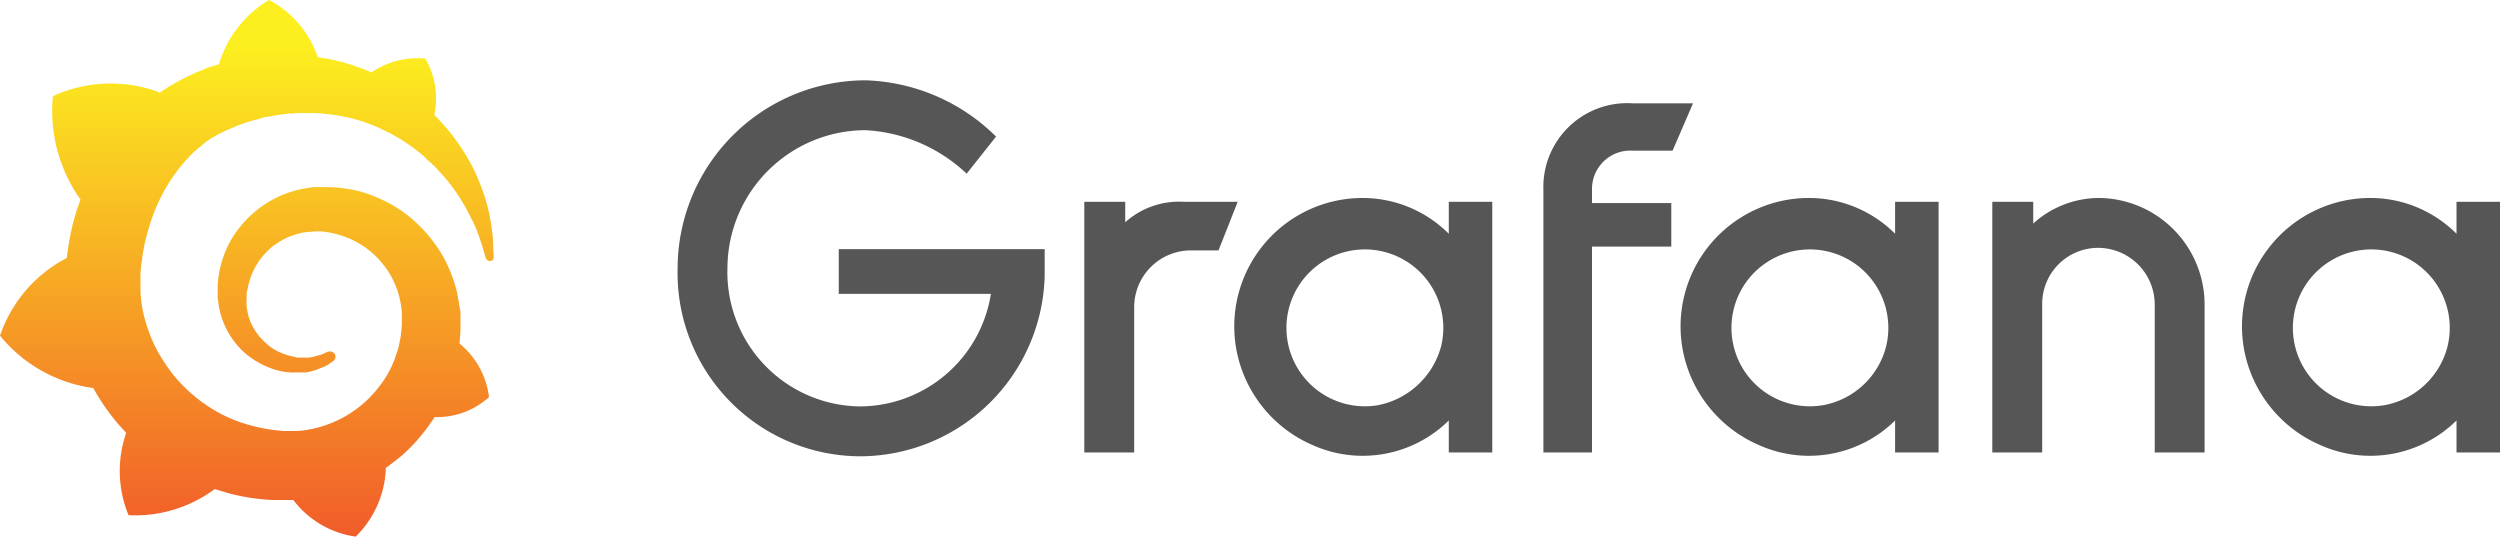 <svg xmlns="http://www.w3.org/2000/svg" xmlns:xlink="http://www.w3.org/1999/xlink" width="143.431" height="30.788" viewBox="0 0 143.431 30.788">
  <defs>
    <linearGradient id="linear-gradient" x1="0.5" y1="0.093" x2="0.5" y2="1.006" gradientUnits="objectBoundingBox">
      <stop offset="0" stop-color="#fcee1f"/>
      <stop offset="1" stop-color="#f15b2a"/>
    </linearGradient>
  </defs>
  <g id="Grafana_logo" transform="translate(0 0)">
    <g id="Group_1301" data-name="Group 1301" transform="translate(38.877 4.608)">
      <path id="Path_6139" data-name="Path 6139" d="M21.058,127.426a10.618,10.618,0,0,1-10.565,10.345A10.51,10.51,0,0,1,0,126.986,10.8,10.8,0,0,1,10.786,116.2a11.118,11.118,0,0,1,7.484,3.228l-1.688,2.128a9.164,9.164,0,0,0-5.8-2.495,7.938,7.938,0,0,0-7.924,7.924,7.693,7.693,0,0,0,7.631,7.924,7.638,7.638,0,0,0,7.484-6.457H9.245v-2.568H21.058Z" transform="translate(0 -116.2)" fill="#565656"/>
      <path id="Path_6140" data-name="Path 6140" d="M39.5,128.488H37.89a3.257,3.257,0,0,0-3.228,3.228v8.364H31.8V125.7h2.348v1.174a4.62,4.62,0,0,1,3.375-1.174H40.6Z" transform="translate(-8.468 -118.73)" fill="#565656"/>
      <path id="Path_6141" data-name="Path 6141" d="M58.326,140H55.831v-1.834a7.03,7.03,0,0,1-7.851,1.394,7.443,7.443,0,0,1-4.329-5.429,7.367,7.367,0,0,1,7.264-8.731,6.994,6.994,0,0,1,4.916,2.054V125.62h2.495Zm-2.935-6.09a4.5,4.5,0,1,0-3.6,3.375A4.685,4.685,0,0,0,55.391,133.911Z" transform="translate(-11.588 -118.65)" fill="#565656"/>
      <path id="Path_6142" data-name="Path 6142" d="M70.488,122.916v.807h4.549v2.495H70.488V138.03H67.7V122.989A4.812,4.812,0,0,1,72.836,118h3.448l-1.174,2.715H72.836A2.2,2.2,0,0,0,70.488,122.916Z" transform="translate(-18.028 -116.679)" fill="#565656"/>
      <path id="Path_6143" data-name="Path 6143" d="M93.152,140H90.731v-1.834a7.03,7.03,0,0,1-7.851,1.394,7.443,7.443,0,0,1-4.329-5.429,7.367,7.367,0,0,1,7.264-8.731,6.994,6.994,0,0,1,4.916,2.054V125.62h2.495V140Zm-2.935-6.09a4.5,4.5,0,1,0-3.6,3.375A4.581,4.581,0,0,0,90.218,133.911Z" transform="translate(-20.882 -118.65)" fill="#565656"/>
      <path id="Path_6144" data-name="Path 6144" d="M114.98,131.563V140h-2.861V131.49a3.257,3.257,0,0,0-3.228-3.228,3.21,3.21,0,0,0-3.228,3.228V140H102.8V125.62h2.348v1.247a5.642,5.642,0,0,1,3.815-1.467A6.123,6.123,0,0,1,114.98,131.563Z" transform="translate(-27.374 -118.65)" fill="#565656"/>
      <path id="Path_6145" data-name="Path 6145" d="M137.052,140h-2.421v-1.834a7.03,7.03,0,0,1-7.851,1.394,7.443,7.443,0,0,1-4.329-5.429,7.367,7.367,0,0,1,7.264-8.731,6.994,6.994,0,0,1,4.916,2.054V125.62h2.495V140Zm-2.935-6.09a4.5,4.5,0,1,0-3.6,3.375A4.581,4.581,0,0,0,134.118,133.911Z" transform="translate(-32.572 -118.65)" fill="#565656"/>
    </g>
    <path id="Path_6146" data-name="Path 6146" d="M47.675,13.632a12.693,12.693,0,0,0-.3-1.776,12.193,12.193,0,0,0-.792-2.131,11.858,11.858,0,0,0-1.475-2.267c-.246-.3-.519-.574-.792-.874A4.507,4.507,0,0,0,43.8,3.36a4.7,4.7,0,0,0-3.087.792c-.055-.027-.137-.055-.191-.082-.273-.109-.574-.219-.874-.328-.3-.082-.6-.191-.9-.246-.3-.082-.628-.137-.956-.191-.055,0-.109-.027-.164-.027A5.8,5.8,0,0,0,34.835,0a6.421,6.421,0,0,0-2.841,3.579.272.272,0,0,1-.027.109c-.137.027-.246.082-.382.109a3.983,3.983,0,0,0-.519.191c-.164.082-.355.137-.519.219-.355.164-.683.328-1.038.519a11.293,11.293,0,0,0-.956.6.338.338,0,0,1-.082-.055,7.938,7.938,0,0,0-6.037.246,8.771,8.771,0,0,0,1.584,5.928c-.082.219-.137.41-.219.628a13.621,13.621,0,0,0-.519,2.377c-.027.109-.027.246-.055.355A7.874,7.874,0,0,0,19.4,19.26a8.368,8.368,0,0,0,5.354,3.005h0a12.315,12.315,0,0,0,1.257,1.858c.191.246.41.464.628.71a6.65,6.65,0,0,0,.137,4.726,7.661,7.661,0,0,0,4.945-1.5l.82.246a11.914,11.914,0,0,0,2.568.382h1.12a5.446,5.446,0,0,0,3.579,2.1,5.77,5.77,0,0,0,1.721-3.77h0v-.082h0v-.082c.328-.246.656-.492.983-.765a10.568,10.568,0,0,0,1.694-1.967c.055-.055.082-.137.137-.191a4.457,4.457,0,0,0,3.114-1.147,4.7,4.7,0,0,0-1.612-3.005h0l-.027-.027-.027-.027h0l-.027-.027c0-.109.027-.219.027-.355a4.836,4.836,0,0,0,.027-.628v-.792a.346.346,0,0,0-.027-.164l-.027-.164-.027-.164c-.027-.219-.082-.41-.109-.628a8.094,8.094,0,0,0-.929-2.295,8.524,8.524,0,0,0-1.557-1.858,7.518,7.518,0,0,0-1.967-1.257,6.9,6.9,0,0,0-2.158-.6,7.322,7.322,0,0,0-1.093-.055h-.546c-.191.027-.382.055-.546.082a6.207,6.207,0,0,0-2.022.765,6.124,6.124,0,0,0-1.557,1.339,5.471,5.471,0,0,0-.983,1.666,5.916,5.916,0,0,0-.382,1.776v.656a.6.6,0,0,0,.027.219,4.225,4.225,0,0,0,.164.847,4.675,4.675,0,0,0,.738,1.475A4.35,4.35,0,0,0,33.906,20.6a4.814,4.814,0,0,0,1.257.6,3.325,3.325,0,0,0,1.229.164h.574a1.183,1.183,0,0,0,.137-.027c.055,0,.082-.027.137-.027.082-.027.191-.055.273-.082.164-.055.328-.137.492-.191a2.7,2.7,0,0,0,.41-.246c.027-.027.082-.055.109-.082a.308.308,0,0,0,.055-.437.382.382,0,0,0-.41-.082c-.027.027-.055.027-.109.055a1.9,1.9,0,0,1-.355.137c-.137.027-.273.082-.41.109-.082,0-.137.027-.219.027H36.5a.164.164,0,0,1-.109-.027,3.987,3.987,0,0,1-.929-.273,2.9,2.9,0,0,1-.847-.574,3.445,3.445,0,0,1-.683-.847,2.931,2.931,0,0,1-.355-1.038,2.025,2.025,0,0,1-.027-.574v-.164h0v-.137a1.162,1.162,0,0,1,.055-.3A4,4,0,0,1,34.78,14.37a2.448,2.448,0,0,1,.519-.41,3.074,3.074,0,0,1,.574-.328,4.247,4.247,0,0,1,.628-.219,2.742,2.742,0,0,1,.656-.109c.109,0,.219-.027.328-.027h.328a5.528,5.528,0,0,1,.71.109,5.205,5.205,0,0,1,1.366.519A4.971,4.971,0,0,1,42.4,17.484c.027.137.027.246.055.382v.71c0,.137-.027.273-.027.41-.027.137-.027.273-.055.41l-.082.41c-.055.273-.164.519-.246.792a5.735,5.735,0,0,1-.792,1.448,6.513,6.513,0,0,1-4.152,2.6,4.17,4.17,0,0,1-.82.082h-.437a2.35,2.35,0,0,1-.437-.027,9.4,9.4,0,0,1-1.748-.328,8.555,8.555,0,0,1-1.639-.656,8.924,8.924,0,0,1-2.7-2.24A10.478,10.478,0,0,1,28.36,20a8.949,8.949,0,0,1-.628-1.612,7.074,7.074,0,0,1-.273-1.694v-.574h0v-.273a4.962,4.962,0,0,1,.082-.874c.027-.3.082-.574.137-.874s.137-.574.219-.874a10.627,10.627,0,0,1,.6-1.639,9.69,9.69,0,0,1,1.858-2.7,5.463,5.463,0,0,1,.6-.519,3.092,3.092,0,0,1,.492-.382,5.5,5.5,0,0,1,.683-.382c.109-.055.219-.109.355-.164a40666.235,40666.235,0,0,1,.382-.164c.246-.109.492-.191.738-.273.055-.027.137-.027.191-.055s.137-.027.191-.055a2.012,2.012,0,0,0,.382-.109c.055-.027.137-.027.191-.055.055,0,.137-.027.191-.027s.137-.027.191-.027l.109-.027.109-.027c.055,0,.137-.027.191-.027.082,0,.137-.027.219-.027.055,0,.164-.027.219-.027a.246.246,0,0,0,.137-.027h.191a.6.6,0,0,0,.219-.027h1.12a12.348,12.348,0,0,1,1.448.164,9.265,9.265,0,0,1,2.623.874,9.9,9.9,0,0,1,2.131,1.393c.027.027.082.055.109.109.027.027.082.055.109.109.082.055.137.137.219.191s.137.137.219.191c.055.082.137.137.191.219a10.207,10.207,0,0,1,.738.847,10.751,10.751,0,0,1,1.065,1.694c.027.027.027.055.055.109.027.027.027.055.055.109a.685.685,0,0,0,.109.191c.027.055.055.137.082.191s.055.137.082.191c.109.246.191.492.273.738.137.382.219.71.3.983a.262.262,0,0,0,.246.191.223.223,0,0,0,.219-.246C47.7,14.4,47.7,14.042,47.675,13.632Z" transform="translate(-19.4 0)" fill="url(#linear-gradient)"/>
  </g>
</svg>
